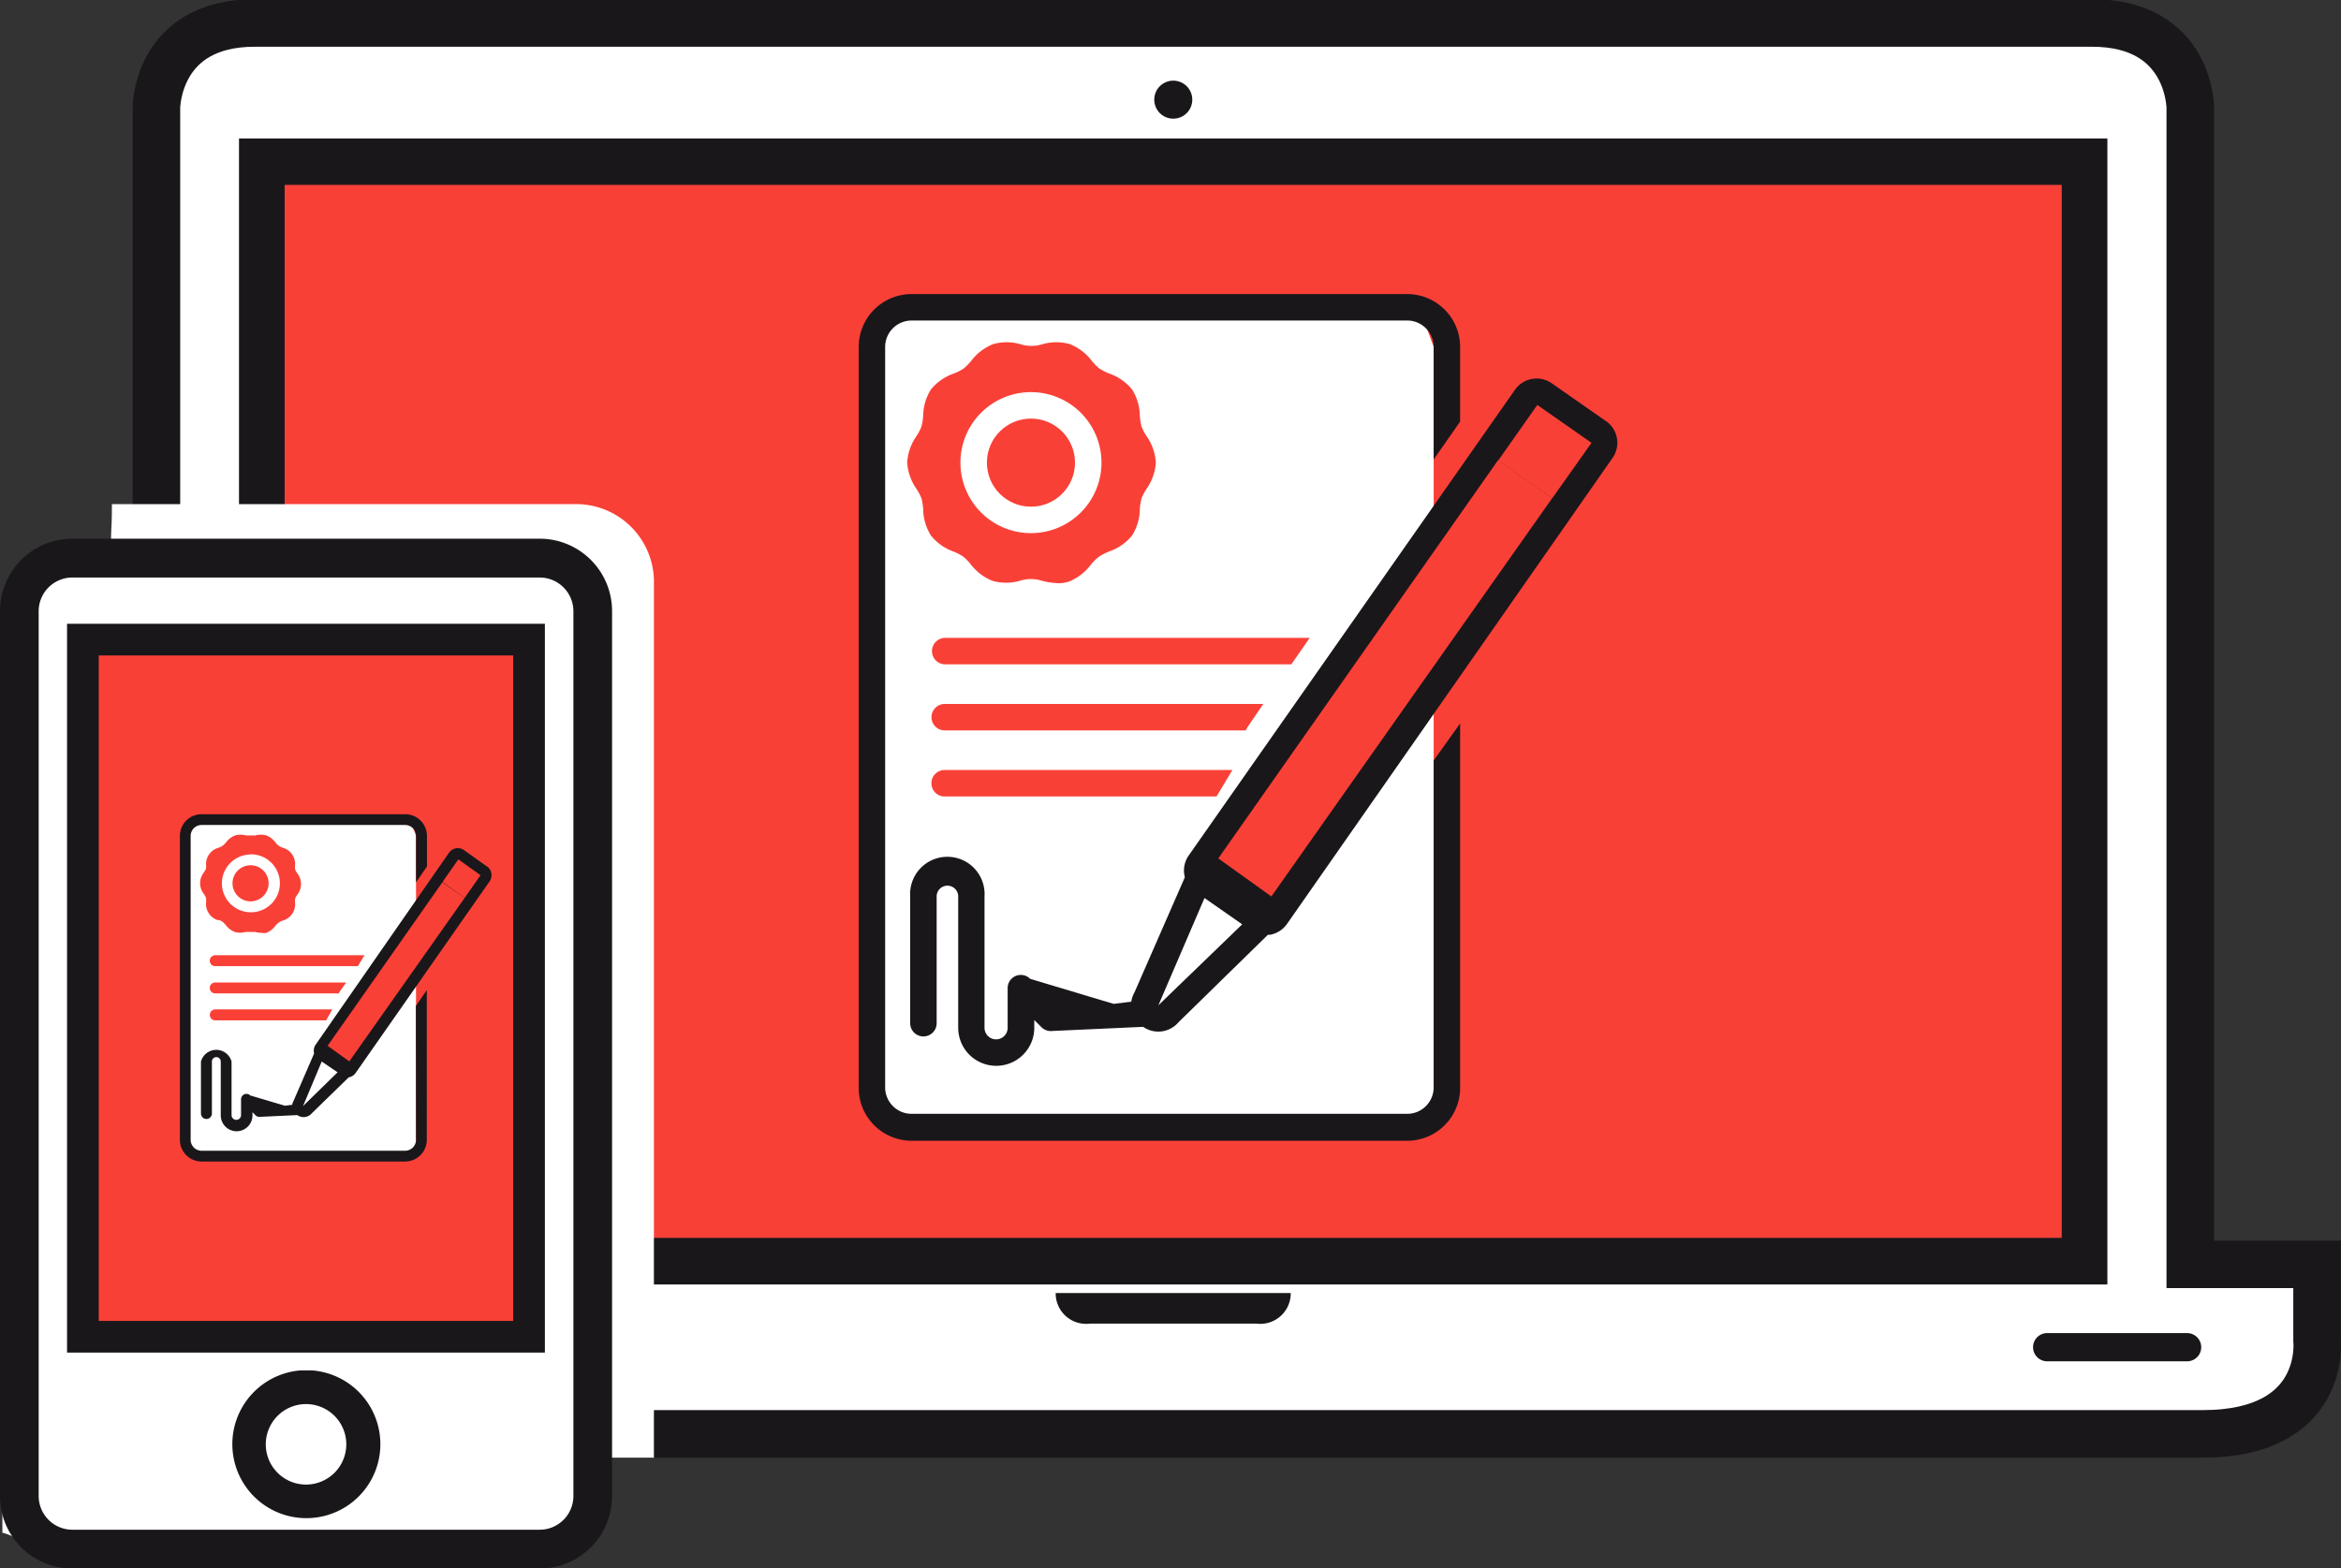 <svg xmlns="http://www.w3.org/2000/svg" viewBox="0 0 147.71 98.98"><rect x="0" y="0" width="147.71" height="98.98" fill="#333333" stroke="none"/><defs><style>.cls-1{fill:#fff;}.cls-2{fill:none;stroke:#1a171b;stroke-miterlimit:10;stroke-width:3px;}.cls-3{fill:#f94037;}.cls-4{fill:#1a171b;}</style></defs><title>Process-2</title><g id="Calque_2" data-name="Calque 2"><g id="Calque_1-2" data-name="Calque 1"><path class="cls-1" d="M146.2,84.59V79.8h-8v-73s0-5.35-6.2-5.35H16.07c-6.2,0-6.2,5.35-6.2,5.35v73h-8v4.8s-.67,5.9,7.23,5.9H139C146.86,90.49,146.2,84.59,146.2,84.59Z"/><path class="cls-2" d="M146.2,84.59V79.8h-8v-73s0-5.35-6.2-5.35H16.07c-6.2,0-6.2,5.35-6.2,5.35v73h-8v4.8s-.67,5.9,7.23,5.9H139C146.86,90.49,146.2,84.59,146.2,84.59ZM16.58,10.24H131.47V79.57H16.58Z"/><rect class="cls-3" x="17.96" y="11.67" width="112.13" height="66.46"/><polygon class="cls-1" points="88.94 19.18 57.41 19.44 55.1 20.48 55.1 68.7 55.88 70.59 59.82 71.5 88.54 71.5 91.08 69.93 90.46 68.76 90.46 21.9 89.59 19.51 88.94 19.18"/><path class="cls-3" d="M60.13,34.8a3.51,3.51,0,0,1,.62.31,3.47,3.47,0,0,1,.48.48,3.26,3.26,0,0,0,1.39,1.07,3.18,3.18,0,0,0,1.72,0,2.31,2.31,0,0,1,1.42,0,4.83,4.83,0,0,0,1,.15,2.17,2.17,0,0,0,.68-.1,3.25,3.25,0,0,0,1.39-1.07,3.45,3.45,0,0,1,.48-.48A3.49,3.49,0,0,1,70,34.8a3.21,3.21,0,0,0,1.43-1,3.2,3.2,0,0,0,.49-1.66,3.58,3.58,0,0,1,.11-.69,3.37,3.37,0,0,1,.31-.59,3.27,3.27,0,0,0,.59-1.67,3.27,3.27,0,0,0-.59-1.67,3.38,3.38,0,0,1-.31-.59,3.59,3.59,0,0,1-.11-.69,3.2,3.2,0,0,0-.49-1.66,3.21,3.21,0,0,0-1.43-1,3.51,3.51,0,0,1-.62-.31,3.47,3.47,0,0,1-.48-.48,3.25,3.25,0,0,0-1.39-1.07,3.19,3.19,0,0,0-1.72,0,2.31,2.31,0,0,1-1.42,0,3.17,3.17,0,0,0-1.71,0,3.25,3.25,0,0,0-1.39,1.07,3.45,3.45,0,0,1-.48.48,3.49,3.49,0,0,1-.62.31,3.21,3.21,0,0,0-1.43,1,3.2,3.2,0,0,0-.49,1.66,3.58,3.58,0,0,1-.11.69,3.38,3.38,0,0,1-.31.59,3.27,3.27,0,0,0-.59,1.67,3.27,3.27,0,0,0,.59,1.67,3.37,3.37,0,0,1,.31.59,3.57,3.57,0,0,1,.11.69,3.2,3.2,0,0,0,.49,1.66A3.21,3.21,0,0,0,60.13,34.8ZM65,24.75A4.45,4.45,0,1,1,60.6,29.2,4.45,4.45,0,0,1,65,24.75Z"/><circle class="cls-3" cx="65.05" cy="29.2" r="2.78"/><path class="cls-3" d="M58.77,49.44a.83.83,0,0,0,.83.83H76.76l1-1.67H59.61A.83.83,0,0,0,58.77,49.44Z"/><path class="cls-3" d="M82.64,40.26h-23a.83.83,0,0,0,0,1.67H81.48Z"/><path class="cls-3" d="M78.71,45.9l1-1.47H59.61a.83.83,0,0,0,0,1.67h19C78.63,46,78.67,46,78.71,45.9Z"/><path class="cls-4" d="M90.46,68.63a1.67,1.67,0,0,1-1.67,1.67H57.52a1.67,1.67,0,0,1-1.67-1.67V21.9a1.67,1.67,0,0,1,1.67-1.67H88.79a1.67,1.67,0,0,1,1.67,1.67V29l1.67-2.39V21.9a3.34,3.34,0,0,0-3.34-3.34H57.52a3.34,3.34,0,0,0-3.34,3.34V68.63A3.34,3.34,0,0,0,57.52,72H88.79a3.34,3.34,0,0,0,3.34-3.34v-23L90.46,48Z"/><path class="cls-4" d="M101.33,26.58l-3.42-2.39a1.67,1.67,0,0,0-2.32.41h0L75,54a1.66,1.66,0,0,0-.24,1.37l-3.18,7.27a1.66,1.66,0,0,0-.2.58l-1.11.14L65,61.78a.83.83,0,0,0-1.42.59v2.5a.73.73,0,1,1-1.46,0V56.58a2.35,2.35,0,1,0-4.69,0v8a.83.83,0,0,0,1.67,0v-8a.68.68,0,1,1,1.36,0v8.29a2.4,2.4,0,1,0,4.8,0v-.49l.45.45a.84.84,0,0,0,.7.24l5.72-.26,0,0a1.67,1.67,0,0,0,2.23-.29L80,59h.13a1.67,1.67,0,0,0,1.08-.69L101.75,28.9a1.67,1.67,0,0,0-.41-2.32ZM73.09,63.45h0L76,56.68l2.38,1.66Zm24.85-32h0l-3.41-2.38L97,25.56l3.42,2.39Z"/><polygon class="cls-3" points="97.94 31.44 94.52 29.05 76.87 54.18 80.22 56.58 97.94 31.44"/><path class="cls-1" d="M35.31,97.94H2.38c1.5,1.26-.76-.86-2.23-1.2V38C.55,36.8,7,35.45,7,34.89c0-2,.06-1.31.06-3.07H36.21a4.91,4.91,0,0,1,5.05,4.75V92H37.66C35.46,92,36.89,99.95,35.31,97.94Z"/><path class="cls-4" d="M4.56,98.91A4.5,4.5,0,0,1,.08,94.42V38.58a4.49,4.49,0,0,1,4.48-4.49H34.06a4.5,4.5,0,0,1,4.48,4.49V94.43a4.5,4.5,0,0,1-4.48,4.48Zm0-62.54a2.21,2.21,0,0,0-2.2,2.2V94.43a2.21,2.21,0,0,0,2.2,2.2H34.06a2.21,2.21,0,0,0,2.2-2.2V38.58a2.2,2.2,0,0,0-2.2-2.2Z"/><path class="cls-4" d="M34.06,34.17a4.41,4.41,0,0,1,4.41,4.41V94.43a4.42,4.42,0,0,1-4.41,4.41H4.56A4.42,4.42,0,0,1,.15,94.42V38.58a4.41,4.41,0,0,1,4.41-4.41H34.06M4.56,96.7H34.06a2.28,2.28,0,0,0,2.27-2.28V38.58a2.28,2.28,0,0,0-2.27-2.27H4.56a2.28,2.28,0,0,0-2.27,2.28V94.43A2.28,2.28,0,0,0,4.56,96.7M34.06,34H4.56A4.57,4.57,0,0,0,0,38.58V94.42A4.57,4.57,0,0,0,4.56,99H34.06a4.57,4.57,0,0,0,4.56-4.56V38.58A4.57,4.57,0,0,0,34.06,34ZM4.56,96.55a2.13,2.13,0,0,1-2.12-2.12V38.58a2.13,2.13,0,0,1,2.12-2.13H34.06a2.13,2.13,0,0,1,2.12,2.12V94.42a2.13,2.13,0,0,1-2.12,2.13H4.56Z"/><path class="cls-1" d="M22.91,91.15a3.6,3.6,0,1,1-3.6-3.6,3.6,3.6,0,0,1,3.6,3.6Z"/><path class="cls-4" d="M19.31,95.82A4.67,4.67,0,1,1,24,91.15,4.67,4.67,0,0,1,19.31,95.82Zm0-7.2a2.54,2.54,0,1,0,2.54,2.54,2.54,2.54,0,0,0-2.54-2.54h0Z"/><path class="cls-4" d="M32.48,85.59H6.14a1.07,1.07,0,0,1-1.07-1.07V41.26a1.07,1.07,0,0,1,1.07-1.07H32.48a1.07,1.07,0,0,1,1.07,1.07V84.52A1.07,1.07,0,0,1,32.48,85.59ZM7.21,83.46h24.2V42.33H7.21Z"/><rect class="cls-1" x="3.7" y="38.22" width="31.22" height="48.26"/><rect class="cls-3" x="5.23" y="40.37" width="28.15" height="43.96"/><path class="cls-4" d="M32.38,41.37v42H6.23v-42H32.38m2-2H4.23v46H34.38v-46Z"/><polygon class="cls-1" points="25.62 51.64 12.68 51.75 11.73 52.17 11.73 71.97 12.05 72.74 13.67 73.12 25.46 73.12 26.5 72.47 26.25 71.99 26.25 52.76 25.89 51.77 25.62 51.64"/><path class="cls-3" d="M13.79,58.05a1.44,1.44,0,0,1,.25.13,1.42,1.42,0,0,1,.2.2,1.34,1.34,0,0,0,.57.44,1.3,1.3,0,0,0,.7,0l.29,0,.29,0a2,2,0,0,0,.43.06.89.89,0,0,0,.28,0,1.33,1.33,0,0,0,.57-.44,1.42,1.42,0,0,1,.2-.2,1.43,1.43,0,0,1,.25-.13A1.07,1.07,0,0,0,18.62,57a1.47,1.47,0,0,1,0-.28,1.38,1.38,0,0,1,.13-.24,1.09,1.09,0,0,0,0-1.37,1.39,1.39,0,0,1-.13-.24,1.47,1.47,0,0,1,0-.28,1.07,1.07,0,0,0-.79-1.09.88.88,0,0,1-.45-.33,1.34,1.34,0,0,0-.57-.44,1.31,1.31,0,0,0-.7,0l-.29,0-.29,0a1.3,1.3,0,0,0-.7,0,1.33,1.33,0,0,0-.57.44,1.42,1.42,0,0,1-.2.2,1.43,1.43,0,0,1-.25.13A1.07,1.07,0,0,0,13,54.54a1.47,1.47,0,0,1,0,.28,1.39,1.39,0,0,1-.13.24,1.09,1.09,0,0,0,0,1.37,1.38,1.38,0,0,1,.13.24A1.47,1.47,0,0,1,13,57a1.07,1.07,0,0,0,.79,1.09Zm2-4.13A1.83,1.83,0,1,1,14,55.75,1.83,1.83,0,0,1,15.81,53.93Z"/><circle class="cls-3" cx="15.81" cy="55.75" r="1.14"/><path class="cls-3" d="M13.24,64.06a.34.34,0,0,0,.34.34h7l.39-.69H13.58A.34.34,0,0,0,13.24,64.06Z"/><path class="cls-3" d="M23,60.29H13.58a.34.34,0,0,0,0,.69h9Z"/><path class="cls-3" d="M21.42,62.61l.42-.6H13.58a.34.34,0,1,0,0,.69h7.79Z"/><path class="cls-4" d="M26.25,71.94a.69.69,0,0,1-.69.69H12.72a.69.69,0,0,1-.69-.69V52.76a.69.69,0,0,1,.69-.69H25.56a.69.69,0,0,1,.69.69v2.93l.69-1V52.76a1.37,1.37,0,0,0-1.37-1.37H12.72a1.37,1.37,0,0,0-1.37,1.37V71.94a1.37,1.37,0,0,0,1.37,1.37H25.56a1.37,1.37,0,0,0,1.37-1.37V62.49l-.69,1Z"/><path class="cls-4" d="M30.71,54.68l-1.4-1a.68.68,0,0,0-1,.17h0L19.92,65.93a.68.68,0,0,0-.1.56l-1.3,3a.68.68,0,0,0-.08.24l-.46.06-2.19-.65a.34.34,0,0,0-.58.24v1a.3.3,0,1,1-.6,0V67a1,1,0,0,0-1.93,0v3.28a.34.34,0,1,0,.69,0V67a.28.28,0,1,1,.56,0v3.4a1,1,0,1,0,2,0v-.2l.19.19a.34.34,0,0,0,.29.1l2.35-.11h0a.68.68,0,0,0,.92-.12L22,68H22a.69.69,0,0,0,.44-.28l8.43-12.06a.69.69,0,0,0-.17-1ZM19.12,69.81h0L20.3,67l1,.68Zm10.2-13.14h0l-1.4-1,1-1.43,1.4,1Z"/><polygon class="cls-3" points="29.32 56.67 27.91 55.69 20.67 66.01 22.04 66.99 29.32 56.67"/><circle class="cls-4" cx="74.03" cy="6.29" r="1.2"/><path class="cls-4" d="M79.27,83.54H68.78a1.92,1.92,0,0,1-2.17-1.93H81.44A1.92,1.92,0,0,1,79.27,83.54Z"/><path class="cls-4" d="M138,85.92h-8.83a.89.89,0,0,1,0-1.78H138a.89.89,0,0,1,0,1.78Z"/></g></g></svg>